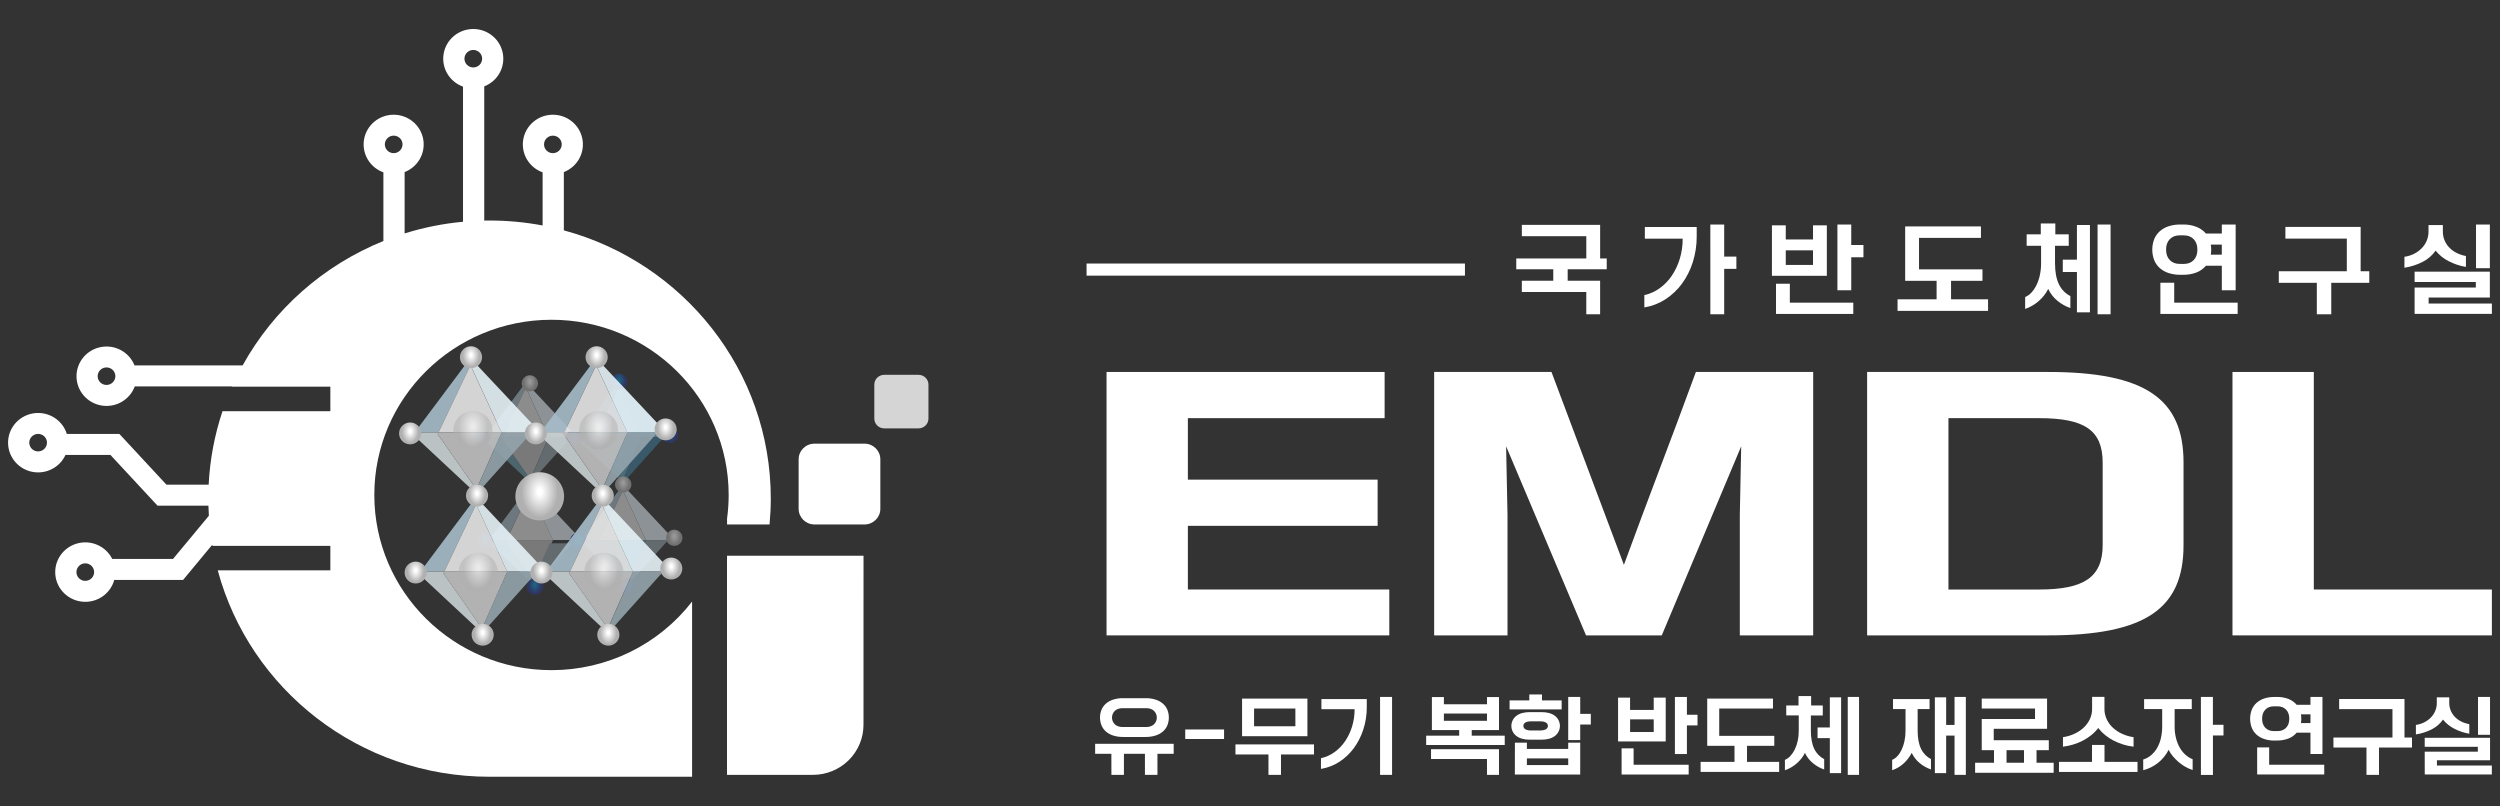 <svg width="310" height="100" viewBox="0 0 310 100" fill="none" xmlns="http://www.w3.org/2000/svg">
<rect x="0" y="0" width="310" height="100" fill="#333333" stroke="none"/>
<g opacity="0.5">
<path d="M65.212 48.066L65.172 47.978L65.212 48.066L65.417 47.634L65.289 47.498L64.803 47.943L60.115 54.213L59.75 54.221H62.289L65.212 48.066Z" fill="#A5BCC9"/>
<path d="M62.195 54.383L65.736 59.428L68.041 54.239L68.032 54.222H62.271L62.195 54.383Z" fill="#C0C0C0"/>
<path d="M62.213 54.383L62.289 54.222H59.75L60.109 54.572L65.624 59.72L65.754 59.428L62.213 54.383Z" fill="#6897A5"/>
<path d="M68.042 54.222L65.204 48.066L62.281 54.222H68.042Z" fill="#E5E5E5"/>
<path d="M65.211 48.067L68.049 54.223H70.82H71.6L65.416 47.636L65.211 48.067Z" fill="#E5F2F7"/>
<path d="M68.055 54.239L65.75 59.428L65.929 59.684L70.816 54.222H68.046L68.055 54.239Z" fill="#93A3AC"/>
<path d="M65.625 59.719L65.776 59.859L65.934 59.682L65.755 59.426L65.625 59.719Z" fill="white"/>
<path d="M65.701 48.538C66.261 48.538 66.715 48.089 66.715 47.535C66.715 46.982 66.261 46.533 65.701 46.533C65.141 46.533 64.688 46.982 64.688 47.535C64.688 48.089 65.141 48.538 65.701 48.538Z" fill="url(#paint0_radial_243_3493)"/>
<path d="M59.678 55.313C60.237 55.313 60.691 54.864 60.691 54.311C60.691 53.757 60.237 53.308 59.678 53.308C59.118 53.308 58.664 53.757 58.664 54.311C58.664 54.864 59.118 55.313 59.678 55.313Z" fill="url(#paint1_radial_243_3493)"/>
<path d="M76.728 48.066L76.688 47.978L76.728 48.066L76.933 47.634L76.804 47.498L76.319 47.943L71.631 54.213L71.266 54.221H73.805L76.728 48.066Z" fill="#407DA0"/>
<path d="M73.727 54.383L77.267 59.428L79.572 54.239L79.564 54.222H73.802L73.727 54.383Z" fill="#65A8BA"/>
<path d="M73.729 54.383L73.805 54.222H71.266L71.625 54.572L77.14 59.72L77.27 59.428L73.729 54.383Z" fill="#6897A5"/>
<path d="M79.558 54.222L76.72 48.066L73.797 54.222H79.558Z" fill="#82CCE7"/>
<path d="M76.719 48.067L79.557 54.223H82.327H83.108L76.924 47.636L76.719 48.067Z" fill="#6BC3E5"/>
<path d="M79.563 54.239L77.258 59.428L77.436 59.684L82.324 54.222H79.554L79.563 54.239Z" fill="#407DA0"/>
<path d="M77.141 59.719L77.291 59.859L77.449 59.682L77.271 59.426L77.141 59.719Z" fill="white"/>
<path d="M83.084 54.946C83.644 54.946 84.098 54.497 84.098 53.944C84.098 53.39 83.644 52.941 83.084 52.941C82.524 52.941 82.07 53.39 82.07 53.944C82.07 54.497 82.524 54.946 83.084 54.946Z" fill="url(#paint2_radial_243_3493)"/>
<path d="M76.764 48.335C77.323 48.335 77.777 47.886 77.777 47.332C77.777 46.779 77.323 46.33 76.764 46.33C76.204 46.33 75.75 46.779 75.75 47.332C75.75 47.886 76.204 48.335 76.764 48.335Z" fill="url(#paint3_radial_243_3493)"/>
<path d="M71.193 55.313C71.753 55.313 72.207 54.864 72.207 54.311C72.207 53.757 71.753 53.308 71.193 53.308C70.633 53.308 70.18 53.757 70.18 54.311C70.18 54.864 70.633 55.313 71.193 55.313Z" fill="url(#paint4_radial_243_3493)"/>
<path d="M65.712 60.807L65.672 60.72L65.712 60.807L65.917 60.376L65.789 60.24L65.303 60.685L60.615 66.955L60.25 66.963H62.789L65.712 60.807Z" fill="#A5BCC9"/>
<path d="M62.719 67.125L66.26 72.171L68.564 66.983L68.556 66.965H62.795L62.719 67.125Z" fill="#C0C0C0"/>
<path d="M62.713 67.125L62.789 66.965H60.25L60.609 67.315L66.124 72.462L66.254 72.171L62.713 67.125Z" fill="#6897A5"/>
<path d="M68.566 66.963L65.728 60.807L62.805 66.963H68.566Z" fill="#E5E5E5"/>
<path d="M65.719 60.807L68.557 66.963H71.327H72.108L65.924 60.377L65.719 60.807Z" fill="#E5F2F7"/>
<path d="M68.148 67.394L65.844 72.582L66.022 72.837L70.91 67.376H68.14L68.148 67.394Z" fill="#93A3AC"/>
<path d="M66.141 72.461L66.291 72.602L66.449 72.424L66.271 72.17L66.141 72.461Z" fill="white"/>
<path d="M65.763 61.076C66.323 61.076 66.777 60.627 66.777 60.074C66.777 59.52 66.323 59.071 65.763 59.071C65.204 59.071 64.75 59.52 64.75 60.074C64.75 60.627 65.204 61.076 65.763 61.076Z" fill="url(#paint5_radial_243_3493)"/>
<path d="M60.193 68.054C60.753 68.054 61.207 67.606 61.207 67.052C61.207 66.498 60.753 66.05 60.193 66.05C59.633 66.05 59.18 66.498 59.18 67.052C59.18 67.606 59.633 68.054 60.193 68.054Z" fill="url(#paint6_radial_243_3493)"/>
<path d="M66.326 73.75C66.886 73.75 67.34 73.301 67.34 72.747C67.34 72.194 66.886 71.745 66.326 71.745C65.766 71.745 65.312 72.194 65.312 72.747C65.312 73.301 65.766 73.75 66.326 73.75Z" fill="url(#paint7_radial_243_3493)"/>
<path d="M77.236 60.807L77.196 60.72L77.236 60.807L77.441 60.376L77.312 60.24L76.827 60.685L72.139 66.955L71.773 66.963H74.313L77.236 60.807Z" fill="#A5BCC9"/>
<path d="M74.227 67.125L77.767 72.171L80.072 66.983L80.064 66.965H74.302L74.227 67.125Z" fill="#65A8BA"/>
<path d="M74.237 67.125L74.313 66.965H71.773L72.133 67.315L77.647 72.462L77.778 72.171L74.237 67.125Z" fill="#6897A5"/>
<path d="M80.074 66.963L77.235 60.807L74.312 66.963H80.074Z" fill="#E5E5E5"/>
<path d="M77.242 60.807L80.081 66.963H82.851H83.632L77.447 60.377L77.242 60.807Z" fill="#E5F2F7"/>
<path d="M80.094 66.983L77.789 72.171L77.968 72.426L82.856 66.965H80.085L80.094 66.983Z" fill="#93A3AC"/>
<path d="M77.656 72.461L77.807 72.602L77.965 72.424L77.786 72.17L77.656 72.461Z" fill="white"/>
<path d="M83.607 67.688C84.167 67.688 84.621 67.239 84.621 66.686C84.621 66.132 84.167 65.683 83.607 65.683C83.048 65.683 82.594 66.132 82.594 66.686C82.594 67.239 83.048 67.688 83.607 67.688Z" fill="url(#paint8_radial_243_3493)"/>
<path d="M77.279 61.076C77.839 61.076 78.293 60.627 78.293 60.073C78.293 59.52 77.839 59.071 77.279 59.071C76.719 59.071 76.266 59.52 76.266 60.073C76.266 60.627 76.719 61.076 77.279 61.076Z" fill="url(#paint9_radial_243_3493)"/>
<path d="M71.709 68.054C72.269 68.054 72.723 67.606 72.723 67.052C72.723 66.498 72.269 66.05 71.709 66.05C71.149 66.05 70.695 66.498 70.695 67.052C70.695 67.606 71.149 68.054 71.709 68.054Z" fill="url(#paint10_radial_243_3493)"/>
<path d="M77.842 73.75C78.402 73.75 78.855 73.301 78.855 72.747C78.855 72.194 78.402 71.745 77.842 71.745C77.282 71.745 76.828 72.194 76.828 72.747C76.828 73.301 77.282 73.75 77.842 73.75Z" fill="url(#paint11_radial_243_3493)"/>
</g>
<path d="M137.211 46.123H171.693V51.851H147.295V59.475H170.825V65.203H147.295V73.098H172.273V78.787H137.211V46.123Z" fill="white"/>
<path d="M177.836 46.123H192.382L201.364 70.04C204.32 61.952 207.334 54.212 210.289 46.123H224.835V78.787H215.737V63.852L215.909 55.339L206.057 78.791H196.67L186.758 55.339L186.93 63.852V78.787H177.836V46.123Z" fill="white"/>
<path d="M231.523 78.787V46.123H253.951C266.063 46.123 270.758 49.49 270.758 57.347V67.603C270.758 75.459 266.064 78.787 253.951 78.787L231.523 78.787ZM252.849 73.099C258.413 73.099 260.732 71.589 260.732 67.564V57.386C260.732 53.323 258.471 51.852 252.849 51.852H241.607V73.099H252.849Z" fill="white"/>
<path d="M276.828 78.787V46.123H286.913V73.099H308.992V78.787H276.828Z" fill="white"/>
<path d="M107.201 55.014H100.992C99.909 55.014 99.031 55.883 99.031 56.954V63.094C99.031 64.165 99.909 65.033 100.992 65.033H107.201C108.284 65.033 109.162 64.165 109.162 63.094V56.954C109.162 55.883 108.284 55.014 107.201 55.014Z" fill="white"/>
<path opacity="0.79" d="M113.9 46.479H109.641C108.964 46.479 108.414 47.023 108.414 47.693V51.905C108.414 52.575 108.964 53.118 109.641 53.118H113.9C114.578 53.118 115.128 52.575 115.128 51.905V47.693C115.128 47.023 114.578 46.479 113.9 46.479Z" fill="white"/>
<path d="M107.077 68.912H90.148V96.082H100.803C102.466 96.082 104.061 95.428 105.237 94.265C106.413 93.102 107.073 91.525 107.073 89.88L107.077 68.912Z" fill="white"/>
<path d="M137.809 93.473H135.797V92.228H145.537V93.473H143.523V96.082H141.972V93.473H139.367V96.082H137.816L137.809 93.473ZM139.265 91.384C138.857 91.389 138.449 91.332 138.059 91.214C137.729 91.115 137.423 90.951 137.16 90.732C136.917 90.525 136.725 90.266 136.598 89.974C136.334 89.336 136.334 88.621 136.598 87.983C136.725 87.692 136.918 87.433 137.16 87.225C137.424 87.007 137.729 86.843 138.059 86.744C138.45 86.626 138.857 86.568 139.265 86.573H142.056C142.465 86.569 142.872 86.626 143.263 86.744C143.595 86.843 143.904 87.006 144.171 87.225C144.417 87.432 144.612 87.691 144.741 87.983C145.003 88.621 145.003 89.336 144.741 89.974C144.612 90.267 144.418 90.526 144.171 90.732C143.905 90.952 143.596 91.115 143.263 91.214C142.872 91.332 142.465 91.389 142.056 91.384H139.265ZM142.122 90.15C142.524 90.15 142.845 90.042 143.084 89.826C143.199 89.716 143.29 89.585 143.352 89.44C143.414 89.295 143.446 89.139 143.446 88.982C143.446 88.824 143.414 88.668 143.352 88.523C143.29 88.378 143.199 88.247 143.084 88.137C142.844 87.921 142.523 87.813 142.122 87.813H139.21C138.808 87.813 138.487 87.921 138.247 88.137C138.133 88.247 138.042 88.378 137.98 88.523C137.918 88.668 137.886 88.824 137.886 88.982C137.886 89.139 137.918 89.295 137.98 89.44C138.042 89.585 138.133 89.716 138.247 89.826C138.488 90.043 138.808 90.15 139.21 90.15H142.122Z" fill="white"/>
<path d="M146.969 90.455H151.784V91.635H146.969V90.455Z" fill="white"/>
<path d="M153.195 92.307H162.935V93.551H158.842V96.084H157.29V93.551H153.197L153.195 92.307ZM154.017 86.625H162.119V91.29H154.017V86.625ZM160.627 90.056V87.859H155.505V90.056H160.627Z" fill="white"/>
<path d="M163.801 94.015C164.399 93.885 164.964 93.634 165.46 93.278C165.975 92.909 166.422 92.453 166.778 91.931C167.161 91.37 167.456 90.755 167.653 90.108C167.869 89.406 167.976 88.676 167.971 87.942H163.856V86.687H169.481V87.683C169.486 88.625 169.341 89.562 169.05 90.459C168.785 91.291 168.386 92.075 167.868 92.781C167.378 93.446 166.77 94.018 166.073 94.469C165.384 94.915 164.609 95.213 163.797 95.345L163.801 94.015ZM171.128 86.417H172.616V96.082H171.128V86.417Z" fill="white"/>
<path d="M176.844 91.224H180.937V90.532H177.555V86.44H179.043V87.327H184.387V86.44H185.876V90.532H182.494V91.225H186.587V92.382H176.847L176.844 91.224ZM177.447 92.901H185.874V96.083H184.386V94.112H177.447V92.901ZM184.386 89.383V88.474H179.042V89.383H184.386Z" fill="white"/>
<path d="M187.191 86.851H189.632V86.115H191.208V86.851H193.645V87.966H187.188L187.191 86.851ZM189.709 91.722C188.979 91.722 188.413 91.563 188.012 91.245C187.824 91.098 187.673 90.91 187.568 90.697C187.464 90.483 187.41 90.249 187.41 90.012C187.41 89.774 187.464 89.54 187.568 89.326C187.673 89.113 187.824 88.925 188.012 88.778C188.415 88.46 188.98 88.301 189.709 88.301H191.132C191.861 88.301 192.426 88.46 192.828 88.778C193.016 88.925 193.167 89.113 193.271 89.327C193.375 89.54 193.43 89.775 193.43 90.012C193.43 90.249 193.375 90.483 193.271 90.697C193.167 90.91 193.016 91.098 192.828 91.245C192.426 91.562 191.86 91.721 191.132 91.722H189.709ZM187.848 92.089H189.335V92.869H194.457V92.089H195.946V96.04H187.843L187.848 92.089ZM191.011 90.575C191.244 90.584 191.475 90.536 191.684 90.434C191.762 90.393 191.827 90.332 191.872 90.258C191.917 90.184 191.941 90.098 191.941 90.012C191.941 89.925 191.917 89.84 191.872 89.765C191.827 89.691 191.762 89.63 191.684 89.589C191.475 89.487 191.244 89.439 191.011 89.449H189.818C189.587 89.438 189.357 89.487 189.15 89.589C189.074 89.631 189.01 89.692 188.966 89.766C188.921 89.841 188.898 89.925 188.898 90.012C188.898 90.098 188.921 90.183 188.966 90.257C189.01 90.331 189.074 90.392 189.15 90.434C189.357 90.537 189.587 90.585 189.818 90.575H191.011ZM194.459 94.871V94.038H189.335V94.871H194.459ZM194.459 86.418H195.947V88.518H197.261V89.838H195.946V91.765H194.458L194.459 86.418Z" fill="white"/>
<path d="M200.641 86.506H202.129V88.032H205.06V86.506H206.548V91.939H200.641V86.506ZM201.078 92.794H202.567V94.829H209.396V96.041H201.078V92.794ZM205.062 90.77V89.201H202.132V90.77H205.062ZM207.689 86.423H209.177V88.63H210.491V89.951H209.177V93.501H207.689V86.423Z" fill="white"/>
<path d="M210.875 94.472H215.078V92.481H211.696V86.625H219.849V87.859H213.184V91.246H220.011V92.481H216.63V94.472H220.615V95.716H210.875V94.472Z" fill="white"/>
<path d="M221.328 94.223C221.576 94.121 221.798 93.966 221.979 93.769C222.202 93.531 222.388 93.263 222.532 92.973C222.703 92.631 222.829 92.269 222.91 91.896C223.004 91.466 223.049 91.026 223.046 90.586V88.711H221.494V87.48H223.016V86.311H224.579V87.48H226.024V88.714H224.547V90.589C224.547 91.535 224.689 92.294 224.973 92.868C225.228 93.411 225.66 93.855 226.199 94.128V95.416C225.691 95.244 225.22 94.98 224.809 94.637C224.384 94.291 224.044 93.854 223.813 93.359C223.688 93.612 223.536 93.852 223.359 94.073C223.006 94.515 222.572 94.887 222.08 95.17C221.842 95.308 221.59 95.422 221.33 95.511L221.328 94.223ZM226.899 91.528H225.377V90.207H226.899V86.473H228.299V95.868H226.899V91.528ZM229.121 86.419H230.521V96.085H229.121V86.419Z" fill="white"/>
<path d="M234.626 94.22C234.871 94.119 235.091 93.965 235.268 93.769C235.486 93.533 235.665 93.264 235.799 92.973C235.959 92.629 236.078 92.268 236.155 91.897C236.245 91.466 236.289 91.027 236.286 90.587V87.921H234.734V86.687H239.266V87.921H237.788V90.583C237.788 91.529 237.93 92.288 238.215 92.862C238.47 93.405 238.901 93.849 239.441 94.122V95.41C238.932 95.238 238.461 94.974 238.05 94.631C237.626 94.284 237.285 93.847 237.055 93.353C236.8 93.855 236.454 94.307 236.032 94.684C235.627 95.053 235.147 95.333 234.625 95.507L234.626 94.22ZM239.922 86.47H241.323V89.891H242.363V86.417H243.764V96.082H242.363V91.212H241.323V95.866H239.922V86.47Z" fill="white"/>
<path d="M244.914 94.58H247.256V93.021H245.735V89.157H252.345V87.859H245.735V86.625H253.837V90.37H247.223V91.788H254.052V93.021H252.531V94.58H254.654V95.824H244.914V94.58ZM250.977 94.58V93.021H248.81V94.58H250.977Z" fill="white"/>
<path d="M255.316 94.472H259.408V92.372H260.959V94.472H265.052V95.717H255.312L255.316 94.472ZM255.809 91.409C256.289 91.34 256.757 91.203 257.198 91.003C257.62 90.815 258.008 90.561 258.347 90.251C258.672 89.953 258.938 89.597 259.13 89.201C259.325 88.796 259.425 88.352 259.42 87.902V86.409H260.952V87.902C260.947 88.351 261.045 88.795 261.237 89.201C261.425 89.597 261.689 89.953 262.012 90.251C262.352 90.561 262.74 90.815 263.161 91.003C263.606 91.204 264.078 91.341 264.562 91.409V92.589C263.702 92.488 262.868 92.235 262.099 91.842C261.724 91.65 261.37 91.42 261.043 91.155C260.722 90.896 260.432 90.6 260.182 90.273C259.931 90.6 259.642 90.897 259.32 91.155C258.992 91.418 258.638 91.649 258.264 91.842C257.882 92.039 257.483 92.201 257.071 92.324C256.658 92.449 256.236 92.537 255.807 92.589L255.809 91.409Z" fill="white"/>
<path d="M265.758 94.179C266.116 94.071 266.448 93.89 266.732 93.649C267.03 93.396 267.282 93.094 267.476 92.756C267.69 92.38 267.849 91.975 267.946 91.555C268.059 91.078 268.114 90.589 268.111 90.099V87.924H265.87V86.689H271.779V87.924H269.655V90.099C269.652 90.549 269.702 90.997 269.803 91.435C269.895 91.84 270.038 92.231 270.229 92.599C270.408 92.943 270.643 93.256 270.924 93.525C271.204 93.789 271.53 94 271.888 94.147V95.477C271.58 95.383 271.285 95.256 271.006 95.097C270.709 94.93 270.428 94.734 270.169 94.513C269.908 94.291 269.667 94.049 269.447 93.788C269.235 93.54 269.055 93.267 268.911 92.976C268.594 93.609 268.14 94.165 267.581 94.605C267.043 95.028 266.423 95.336 265.759 95.509L265.758 94.179ZM272.912 86.423H274.4V89.875H275.713V91.196H274.404V96.088H272.915L272.912 86.423Z" fill="white"/>
<path d="M282.043 91.829C281.604 91.836 281.167 91.77 280.75 91.633C280.397 91.517 280.073 91.329 279.797 91.082C279.54 90.845 279.34 90.554 279.212 90.229C278.95 89.516 278.95 88.735 279.212 88.022C279.34 87.698 279.54 87.406 279.797 87.169C280.073 86.922 280.397 86.734 280.75 86.617C281.167 86.481 281.604 86.416 282.043 86.423H282.327C282.827 86.41 283.323 86.497 283.788 86.678C284.175 86.834 284.519 87.079 284.79 87.393H286.497V86.417H287.985V93.492H286.497V90.849H284.79C284.522 91.168 284.178 91.415 283.788 91.569C283.323 91.748 282.826 91.835 282.327 91.824L282.043 91.829ZM279.888 92.681H281.376V94.824H288.206V96.036H279.888V92.681ZM282.416 90.656C282.854 90.656 283.206 90.519 283.473 90.246C283.739 89.972 283.872 89.596 283.872 89.12C283.872 88.644 283.739 88.269 283.473 87.995C283.207 87.72 282.854 87.583 282.416 87.583H281.957C281.519 87.583 281.167 87.72 280.901 87.995C280.635 88.269 280.501 88.644 280.501 89.12C280.501 89.596 280.634 89.971 280.901 90.246C281.167 90.52 281.519 90.657 281.957 90.656H282.416ZM286.499 89.661V88.578H285.316C285.331 88.664 285.342 88.754 285.349 88.844C285.356 88.935 285.36 89.026 285.36 89.12C285.36 89.213 285.36 89.315 285.349 89.401C285.338 89.487 285.331 89.571 285.316 89.661H286.499Z" fill="white"/>
<path d="M289.344 91.45H296.665V87.933H290.055V86.677H298.157V91.451H299.087V92.695H294.995V96.084H293.443V92.695H289.35L289.344 91.45Z" fill="white"/>
<path d="M299.57 89.891C299.927 89.843 300.272 89.737 300.593 89.576C300.901 89.425 301.18 89.223 301.419 88.98C301.651 88.744 301.837 88.467 301.966 88.163C302.1 87.846 302.167 87.505 302.164 87.162V86.469H303.707V87.162C303.703 87.49 303.767 87.816 303.893 88.12C304.016 88.409 304.191 88.673 304.41 88.899C304.636 89.132 304.901 89.324 305.193 89.467C305.509 89.624 305.846 89.736 306.193 89.802V90.982C305.548 90.875 304.924 90.667 304.345 90.366C303.797 90.092 303.315 89.704 302.933 89.229C302.569 89.747 302.08 90.168 301.51 90.452C300.9 90.756 300.247 90.964 299.573 91.069L299.57 89.891ZM300.664 93.203H307.253V92.606H300.664V91.491H308.766V94.272H302.179V94.922H308.988V96.037H300.67L300.664 93.203ZM307.274 86.417H308.763V91.113H307.274V86.417Z" fill="white"/>
<path d="M188.709 34.808H192.605V33.386H188.016V32.052H196.702V29.285H188.709V27.887H198.417V32.052H199.234V33.386H194.393V34.808H198.415V38.972H196.7V36.204H188.707L188.709 34.808Z" fill="white"/>
<path d="M203.898 36.591C204.586 36.441 205.235 36.151 205.802 35.738C206.392 35.315 206.9 34.791 207.303 34.191C207.736 33.543 208.07 32.835 208.293 32.09C208.536 31.281 208.657 30.441 208.652 29.596H203.961V28.147H210.391V29.294C210.399 30.378 210.237 31.457 209.912 32.493C209.615 33.45 209.162 34.354 208.57 35.167C208.01 35.934 207.313 36.592 206.514 37.112C205.724 37.626 204.832 37.97 203.898 38.122V36.591ZM212.081 27.839H213.799V31.816H215.311V33.338H213.799V38.972H212.083L212.081 27.839Z" fill="white"/>
<path d="M219.72 27.939H221.435V29.696H224.814V27.939H226.528V34.198H219.719L219.72 27.939ZM220.225 35.184H221.939V37.528H229.807V38.924H220.225V35.184ZM224.814 32.852V31.043H221.435V32.851L224.814 32.852ZM227.84 27.841H229.554V30.384H231.067V31.905H229.554V35.996H227.84V27.841Z" fill="white"/>
<path d="M235.297 37.114H240.138V34.821H236.242V28.076H245.637V29.497H237.959V33.4H245.826V34.821H241.93V37.114H246.52V38.549H235.297V37.114Z" fill="white"/>
<path d="M251.122 36.828C251.407 36.71 251.664 36.532 251.871 36.305C252.127 36.03 252.341 35.72 252.506 35.384C252.701 34.99 252.845 34.573 252.937 34.144C253.045 33.648 253.098 33.142 253.094 32.635V30.479H251.304V29.06H253.057V27.713H254.86V29.059H256.524V30.481H254.822V32.638C254.822 33.727 254.986 34.602 255.314 35.262C255.608 35.887 256.105 36.397 256.726 36.711V38.197C256.14 37.998 255.597 37.694 255.124 37.299C254.635 36.9 254.243 36.398 253.977 35.828C253.833 36.12 253.658 36.396 253.454 36.651C253.25 36.907 253.022 37.142 252.773 37.356C252.526 37.566 252.261 37.754 251.979 37.916C251.705 38.075 251.417 38.207 251.117 38.309L251.122 36.828ZM257.539 33.724H255.786V32.202H257.539V27.901H259.152V38.726H257.539V33.724ZM260.098 27.842H261.712V38.972H260.098V27.842Z" fill="white"/>
<path d="M270.372 34.072C269.866 34.081 269.362 34.006 268.881 33.85C268.474 33.716 268.101 33.499 267.784 33.214C267.487 32.94 267.256 32.604 267.109 32.229C266.807 31.408 266.807 30.507 267.109 29.686C267.256 29.311 267.487 28.974 267.784 28.7C268.101 28.415 268.474 28.198 268.881 28.064C269.363 27.907 269.868 27.831 270.375 27.84H270.703C271.279 27.827 271.851 27.929 272.386 28.14C272.832 28.318 273.228 28.6 273.539 28.962H275.506V27.839H277.221V35.992H275.506V32.95H273.535C273.227 33.318 272.831 33.603 272.382 33.78C271.846 33.986 271.274 34.085 270.699 34.072H270.372ZM267.888 35.057H269.602V37.529H277.47V38.925H267.888V35.057ZM270.8 32.726C271.305 32.726 271.71 32.568 272.017 32.252C272.324 31.936 272.477 31.504 272.477 30.955C272.477 30.407 272.324 29.974 272.017 29.658C271.711 29.343 271.305 29.184 270.8 29.184H270.271C269.767 29.184 269.361 29.343 269.054 29.658C268.747 29.974 268.593 30.405 268.594 30.951C268.594 31.5 268.747 31.933 269.054 32.249C269.361 32.565 269.767 32.723 270.271 32.723L270.8 32.726ZM275.503 31.579V30.332H274.139C274.156 30.431 274.168 30.534 274.176 30.638C274.185 30.742 274.189 30.848 274.189 30.955C274.189 31.062 274.189 31.18 274.176 31.28C274.164 31.379 274.156 31.479 274.139 31.579H275.503Z" fill="white"/>
<path d="M282.57 33.635H291.005V29.587H283.39V28.137H292.72V33.635H293.791V35.069H289.076V38.971H287.286V35.069H282.57V33.635Z" fill="white"/>
<path d="M298.151 31.84C298.562 31.785 298.96 31.663 299.33 31.479C299.682 31.305 300.003 31.075 300.278 30.797C300.546 30.526 300.759 30.208 300.908 29.86C301.063 29.494 301.14 29.102 301.136 28.706V27.909H302.913V28.706C302.909 29.084 302.982 29.46 303.128 29.809C303.267 30.142 303.468 30.447 303.72 30.708C303.98 30.975 304.285 31.197 304.622 31.362C304.987 31.542 305.374 31.672 305.775 31.748V33.099C305.031 32.976 304.312 32.736 303.644 32.389C303.013 32.074 302.458 31.627 302.018 31.08C301.599 31.677 301.036 32.162 300.38 32.489C299.678 32.84 298.925 33.08 298.148 33.2L298.151 31.84ZM299.411 35.656H307.001V34.97H299.411V33.686H308.742V36.89H301.151V37.638H308.995V38.922H299.411V35.656ZM307.026 27.839H308.742V33.253H307.026V27.839Z" fill="white"/>
<path d="M181.653 32.679H134.734V34.18H181.653V32.679Z" fill="white"/>
<g opacity="0.9">
<path d="M58.334 45.287L58.279 45.17L58.334 45.287L58.61 44.703L58.438 44.519L57.78 45.121L51.433 53.611L50.938 53.622H54.377L58.334 45.287Z" fill="#A5BCC9"/>
<path d="M54.281 53.838L59.074 60.67L62.195 53.646L62.184 53.622H54.384L54.281 53.838Z" fill="#C0C0C0"/>
<path d="M54.274 53.838L54.377 53.622H50.938L51.425 54.095L58.891 61.065L59.067 60.67L54.274 53.838Z" fill="#CAD1D3"/>
<path d="M62.175 53.621L58.332 45.287L54.375 53.621H62.175Z" fill="#E5E5E5"/>
<path d="M58.344 45.287L62.187 53.621H65.936H66.995L58.62 44.703L58.344 45.287Z" fill="#E5F2F7"/>
<path d="M62.198 53.646L59.078 60.67L59.32 61.015L65.937 53.622H62.188L62.198 53.646Z" fill="#93A3AC"/>
<path d="M58.906 61.064L59.11 61.254L59.324 61.015L59.082 60.67L58.906 61.064Z" fill="white"/>
<path d="M73.927 45.287L73.873 45.17L73.927 45.287L74.204 44.703L74.031 44.519L73.374 45.121L67.026 53.611L66.531 53.622H69.97L73.927 45.287Z" fill="#A5BCC9"/>
<path d="M69.875 53.838L74.668 60.67L77.788 53.646L77.777 53.622H69.978L69.875 53.838Z" fill="#C0C0C0"/>
<path d="M69.868 53.838L69.97 53.622H66.531L67.018 54.095L74.485 61.065L74.661 60.67L69.868 53.838Z" fill="#CAD1D3"/>
<path d="M77.776 53.621L73.934 45.287L69.977 53.621H77.776Z" fill="#E5E5E5"/>
<path d="M73.938 45.287L77.78 53.621H81.53H82.588L74.214 44.703L73.938 45.287Z" fill="#E5F2F7"/>
<path d="M77.8 53.646L74.68 60.67L74.922 61.015L81.539 53.622H77.789L77.8 53.646Z" fill="#93A3AC"/>
<path d="M74.484 61.064L74.688 61.254L74.902 61.015L74.66 60.67L74.484 61.064Z" fill="white"/>
<path d="M59.044 62.539L58.99 62.422L59.044 62.539L59.321 61.956L59.148 61.771L58.491 62.374L52.143 70.864L51.648 70.874H55.087L59.044 62.539Z" fill="#A5BCC9"/>
<path d="M54.984 71.091L59.778 77.923L62.899 70.899L62.887 70.875H55.088L54.984 71.091Z" fill="#C0C0C0"/>
<path d="M54.984 71.091L55.087 70.875H51.648L52.135 71.349L59.602 78.319L59.777 77.923L54.984 71.091Z" fill="#CAD1D3"/>
<path d="M62.886 70.874L59.042 62.54L55.086 70.874H62.886Z" fill="#E5E5E5"/>
<path d="M59.039 62.54L62.882 70.874H66.633H67.69L59.317 61.957L59.039 62.54Z" fill="#E5F2F7"/>
<path d="M62.887 70.899L59.766 77.923L60.009 78.269L66.626 70.875H62.876L62.887 70.899Z" fill="#93A3AC"/>
<path d="M59.602 78.317L59.805 78.507L60.02 78.268L59.776 77.922L59.602 78.317Z" fill="white"/>
<path d="M74.63 62.539L74.575 62.422L74.63 62.539L74.907 61.956L74.734 61.771L74.076 62.374L67.729 70.864L67.234 70.874H70.674L74.63 62.539Z" fill="#A5BCC9"/>
<path d="M70.57 71.091L75.364 77.923L78.484 70.899L78.473 70.875H70.674L70.57 71.091Z" fill="#C0C0C0"/>
<path d="M70.57 71.091L70.674 70.875H67.234L67.721 71.349L75.188 78.319L75.363 77.923L70.57 71.091Z" fill="#CAD1D3"/>
<path d="M78.472 70.874L74.628 62.54L70.672 70.874H78.472Z" fill="#E5E5E5"/>
<path d="M74.633 62.54L78.476 70.874H82.226H83.284L74.91 61.957L74.633 62.54Z" fill="#E5F2F7"/>
<path d="M78.496 70.899L75.375 77.923L75.618 78.269L82.235 70.875H78.485L78.496 70.899Z" fill="#93A3AC"/>
<path d="M75.188 78.317L75.391 78.507L75.606 78.268L75.362 77.922L75.188 78.317Z" fill="white"/>
</g>
<path d="M83.232 71.855C83.991 71.855 84.606 71.247 84.606 70.497C84.606 69.747 83.991 69.139 83.232 69.139C82.474 69.139 81.859 69.747 81.859 70.497C81.859 71.247 82.474 71.855 83.232 71.855Z" fill="url(#paint12_radial_243_3493)"/>
<path d="M67.147 72.353C67.905 72.353 68.519 71.745 68.519 70.995C68.519 70.245 67.905 69.638 67.147 69.638C66.388 69.638 65.773 70.245 65.773 70.995C65.773 71.745 66.388 72.353 67.147 72.353Z" fill="url(#paint13_radial_243_3493)"/>
<path d="M66.926 64.53C68.594 64.53 69.947 63.193 69.947 61.543C69.947 59.894 68.594 58.556 66.926 58.556C65.258 58.556 63.906 59.894 63.906 61.543C63.906 63.193 65.258 64.53 66.926 64.53Z" fill="url(#paint14_radial_243_3493)"/>
<path opacity="0.5" d="M58.642 55.759C59.98 55.759 61.065 54.686 61.065 53.363C61.065 52.039 59.98 50.967 58.642 50.967C57.303 50.967 56.219 52.039 56.219 53.363C56.219 54.686 57.303 55.759 58.642 55.759Z" fill="url(#paint15_radial_243_3493)"/>
<path opacity="0.5" d="M74.228 55.759C75.566 55.759 76.65 54.686 76.65 53.363C76.65 52.039 75.566 50.967 74.228 50.967C72.889 50.967 71.805 52.039 71.805 53.363C71.805 54.686 72.889 55.759 74.228 55.759Z" fill="url(#paint16_radial_243_3493)"/>
<path opacity="0.5" d="M74.876 73.328C76.214 73.328 77.299 72.255 77.299 70.932C77.299 69.609 76.214 68.536 74.876 68.536C73.538 68.536 72.453 69.609 72.453 70.932C72.453 72.255 73.538 73.328 74.876 73.328Z" fill="url(#paint17_radial_243_3493)"/>
<path opacity="0.5" d="M59.306 73.328C60.644 73.328 61.729 72.255 61.729 70.932C61.729 69.609 60.644 68.536 59.306 68.536C57.968 68.536 56.883 69.609 56.883 70.932C56.883 72.255 57.968 73.328 59.306 73.328Z" fill="url(#paint18_radial_243_3493)"/>
<path d="M58.404 45.65C59.163 45.65 59.777 45.042 59.777 44.292C59.777 43.542 59.163 42.934 58.404 42.934C57.646 42.934 57.031 43.542 57.031 44.292C57.031 45.042 57.646 45.65 58.404 45.65Z" fill="url(#paint19_radial_243_3493)"/>
<path d="M50.857 55.1C51.616 55.1 52.23 54.492 52.23 53.742C52.23 52.992 51.616 52.385 50.857 52.385C50.099 52.385 49.484 52.992 49.484 53.742C49.484 54.492 50.099 55.1 50.857 55.1Z" fill="url(#paint20_radial_243_3493)"/>
<path d="M59.154 62.81C59.913 62.81 60.527 62.202 60.527 61.452C60.527 60.702 59.913 60.094 59.154 60.094C58.396 60.094 57.781 60.702 57.781 61.452C57.781 62.202 58.396 62.81 59.154 62.81Z" fill="url(#paint21_radial_243_3493)"/>
<path d="M82.537 54.602C83.295 54.602 83.91 53.994 83.91 53.244C83.91 52.494 83.295 51.886 82.537 51.886C81.779 51.886 81.164 52.494 81.164 53.244C81.164 53.994 81.779 54.602 82.537 54.602Z" fill="url(#paint22_radial_243_3493)"/>
<path d="M73.982 45.65C74.741 45.65 75.356 45.042 75.356 44.292C75.356 43.542 74.741 42.934 73.982 42.934C73.224 42.934 72.609 43.542 72.609 44.292C72.609 45.042 73.224 45.65 73.982 45.65Z" fill="url(#paint23_radial_243_3493)"/>
<path d="M74.74 62.81C75.499 62.81 76.113 62.202 76.113 61.452C76.113 60.702 75.499 60.094 74.74 60.094C73.982 60.094 73.367 60.702 73.367 61.452C73.367 62.202 73.982 62.81 74.74 62.81Z" fill="url(#paint24_radial_243_3493)"/>
<path d="M51.545 72.353C52.303 72.353 52.918 71.745 52.918 70.995C52.918 70.245 52.303 69.638 51.545 69.638C50.787 69.638 50.172 70.245 50.172 70.995C50.172 71.745 50.787 72.353 51.545 72.353Z" fill="url(#paint25_radial_243_3493)"/>
<path d="M59.85 80.062C60.608 80.062 61.223 79.454 61.223 78.704C61.223 77.954 60.608 77.346 59.85 77.346C59.091 77.346 58.477 77.954 58.477 78.704C58.477 79.454 59.091 80.062 59.85 80.062Z" fill="url(#paint26_radial_243_3493)"/>
<path d="M75.436 80.062C76.194 80.062 76.809 79.454 76.809 78.704C76.809 77.954 76.194 77.346 75.436 77.346C74.677 77.346 74.062 77.954 74.062 78.704C74.062 79.454 74.677 80.062 75.436 80.062Z" fill="url(#paint27_radial_243_3493)"/>
<path d="M69.916 28.564V21.337C70.727 21.022 71.401 20.436 71.821 19.68C72.24 18.924 72.378 18.047 72.21 17.201C72.043 16.355 71.58 15.594 70.904 15.05C70.227 14.506 69.379 14.215 68.508 14.226C67.636 14.237 66.796 14.55 66.134 15.11C65.471 15.671 65.029 16.443 64.883 17.293C64.738 18.143 64.898 19.017 65.337 19.762C65.775 20.507 66.464 21.076 67.284 21.37V27.959C65.115 27.55 62.912 27.344 60.704 27.344C60.484 27.344 60.264 27.348 60.045 27.351V10.709C60.857 10.394 61.531 9.807 61.951 9.051C62.37 8.295 62.508 7.418 62.341 6.572C62.173 5.725 61.711 4.964 61.034 4.42C60.357 3.876 59.509 3.584 58.637 3.596C57.765 3.607 56.925 3.92 56.263 4.48C55.6 5.041 55.157 5.814 55.012 6.664C54.866 7.514 55.027 8.388 55.466 9.133C55.905 9.878 56.594 10.448 57.414 10.742V27.497C54.955 27.724 52.528 28.21 50.173 28.946V21.337C50.985 21.022 51.659 20.436 52.078 19.68C52.497 18.924 52.635 18.047 52.468 17.201C52.3 16.355 51.838 15.594 51.161 15.05C50.485 14.506 49.637 14.215 48.765 14.226C47.894 14.237 47.053 14.55 46.391 15.11C45.729 15.671 45.286 16.443 45.141 17.293C44.995 18.143 45.156 19.017 45.594 19.762C46.033 20.507 46.722 21.076 47.541 21.37V29.886C40.107 32.894 33.945 38.339 30.088 45.307H16.678C16.36 44.504 15.767 43.838 15.002 43.423C14.238 43.008 13.351 42.872 12.495 43.038C11.64 43.203 10.87 43.661 10.32 44.33C9.771 44.999 9.476 45.837 9.487 46.699C9.498 47.561 9.815 48.392 10.381 49.047C10.948 49.702 11.729 50.14 12.589 50.284C13.448 50.428 14.332 50.269 15.085 49.835C15.838 49.401 16.414 48.72 16.712 47.91H28.788C28.782 47.923 28.777 47.936 28.771 47.95H40.963V50.986H27.591C26.605 53.932 26.028 56.997 25.874 60.096H20.635L14.802 53.806H8.286C8.029 52.982 7.487 52.273 6.756 51.803C6.025 51.334 5.151 51.132 4.285 51.234C3.419 51.337 2.617 51.736 2.018 52.362C1.419 52.989 1.061 53.804 1.007 54.664C0.953 55.525 1.206 56.377 1.722 57.073C2.237 57.768 2.983 58.262 3.83 58.47C4.676 58.677 5.569 58.585 6.353 58.208C7.138 57.832 7.764 57.195 8.122 56.409H13.692L19.529 62.699H25.845C25.855 63.12 25.875 63.537 25.901 63.953L21.456 69.308H13.917C13.531 68.535 12.883 67.919 12.086 67.57C11.289 67.22 10.393 67.158 9.554 67.394C8.715 67.63 7.987 68.15 7.495 68.862C7.004 69.574 6.78 70.435 6.864 71.293C6.947 72.151 7.333 72.954 7.953 73.56C8.573 74.167 9.388 74.539 10.257 74.613C11.126 74.686 11.993 74.456 12.708 73.963C13.423 73.469 13.941 72.743 14.171 71.911H22.704L26.312 67.558C26.32 67.601 26.328 67.643 26.335 67.686H40.963V70.722H27C30.965 85.459 44.549 96.317 60.701 96.317H85.819V74.593C83.77 77.24 81.131 79.385 78.107 80.861C75.084 82.336 71.757 83.102 68.385 83.099C56.252 83.099 46.415 73.372 46.415 61.373C46.415 49.374 56.252 39.65 68.385 39.65C80.519 39.65 90.355 49.377 90.355 61.376C90.355 62.356 90.288 63.335 90.155 64.307V65.034H95.424C95.522 63.98 95.578 62.912 95.578 61.832C95.578 45.938 84.706 32.558 69.916 28.564ZM13.208 47.733C12.991 47.733 12.779 47.669 12.598 47.55C12.418 47.43 12.277 47.261 12.194 47.062C12.111 46.864 12.089 46.646 12.132 46.435C12.174 46.225 12.279 46.032 12.432 45.88C12.586 45.728 12.781 45.625 12.994 45.583C13.207 45.541 13.428 45.563 13.628 45.645C13.829 45.727 14 45.867 14.121 46.045C14.241 46.224 14.305 46.434 14.305 46.648C14.305 46.936 14.189 47.212 13.983 47.415C13.777 47.618 13.499 47.732 13.208 47.733ZM4.726 55.975C4.509 55.975 4.297 55.911 4.117 55.792C3.937 55.672 3.796 55.503 3.713 55.304C3.63 55.106 3.609 54.888 3.651 54.677C3.694 54.467 3.799 54.274 3.952 54.122C4.106 53.971 4.301 53.867 4.514 53.826C4.727 53.784 4.948 53.806 5.148 53.888C5.348 53.97 5.52 54.109 5.64 54.288C5.761 54.466 5.825 54.676 5.825 54.891C5.824 55.178 5.708 55.454 5.502 55.658C5.296 55.861 5.017 55.975 4.726 55.975ZM10.576 72.026C10.359 72.026 10.147 71.963 9.966 71.844C9.786 71.724 9.645 71.555 9.562 71.357C9.479 71.158 9.457 70.94 9.499 70.73C9.542 70.519 9.646 70.326 9.8 70.174C9.953 70.022 10.149 69.919 10.362 69.877C10.575 69.835 10.795 69.856 10.996 69.939C11.196 70.021 11.368 70.16 11.488 70.339C11.609 70.517 11.673 70.727 11.673 70.942C11.672 71.229 11.557 71.505 11.351 71.708C11.146 71.911 10.867 72.026 10.576 72.026ZM48.819 18.991C48.601 18.991 48.389 18.927 48.208 18.808C48.028 18.688 47.887 18.519 47.804 18.32C47.721 18.122 47.699 17.903 47.742 17.693C47.784 17.482 47.889 17.289 48.043 17.137C48.197 16.985 48.393 16.882 48.606 16.841C48.819 16.799 49.04 16.821 49.24 16.904C49.441 16.987 49.612 17.127 49.732 17.306C49.852 17.485 49.916 17.695 49.915 17.91C49.913 18.197 49.797 18.471 49.592 18.674C49.387 18.876 49.108 18.99 48.819 18.991ZM58.688 8.363C58.472 8.363 58.26 8.299 58.08 8.18C57.899 8.061 57.759 7.891 57.676 7.693C57.593 7.495 57.572 7.277 57.614 7.067C57.657 6.857 57.761 6.663 57.914 6.512C58.068 6.36 58.263 6.257 58.476 6.215C58.688 6.174 58.909 6.195 59.109 6.277C59.309 6.359 59.48 6.498 59.601 6.677C59.721 6.855 59.786 7.064 59.786 7.279C59.785 7.566 59.67 7.842 59.464 8.046C59.258 8.249 58.979 8.363 58.688 8.363ZM68.559 18.992C68.342 18.992 68.13 18.929 67.949 18.809C67.769 18.69 67.628 18.521 67.545 18.322C67.462 18.124 67.44 17.906 67.482 17.695C67.525 17.484 67.629 17.291 67.783 17.139C67.937 16.988 68.133 16.884 68.346 16.843C68.559 16.801 68.779 16.823 68.98 16.905C69.18 16.988 69.352 17.127 69.472 17.306C69.592 17.485 69.656 17.695 69.656 17.91C69.654 18.197 69.538 18.471 69.333 18.674C69.127 18.876 68.849 18.99 68.559 18.991V18.992Z" fill="white"/>
<path d="M66.443 55.1C67.202 55.1 67.816 54.492 67.816 53.742C67.816 52.992 67.202 52.385 66.443 52.385C65.685 52.385 65.07 52.992 65.07 53.742C65.07 54.492 65.685 55.1 66.443 55.1Z" fill="url(#paint28_radial_243_3493)"/>
<defs>
<radialGradient id="paint0_radial_243_3493" cx="0" cy="0" r="1" gradientUnits="userSpaceOnUse" gradientTransform="translate(65.701 47.343) scale(0.761 1.076)">
<stop offset="0.12" stop-color="white"/>
<stop offset="1" stop-color="#B0B0B0"/>
</radialGradient>
<radialGradient id="paint1_radial_243_3493" cx="0" cy="0" r="1" gradientUnits="userSpaceOnUse" gradientTransform="translate(59.678 54.139) scale(0.761 1.076)">
<stop offset="0.12" stop-color="#0B91D0"/>
<stop offset="1" stop-color="#2B3992"/>
</radialGradient>
<radialGradient id="paint2_radial_243_3493" cx="0" cy="0" r="1" gradientUnits="userSpaceOnUse" gradientTransform="translate(83.084 53.772) scale(0.761 1.076)">
<stop offset="0.12" stop-color="#0B91D0"/>
<stop offset="1" stop-color="#2B3992"/>
</radialGradient>
<radialGradient id="paint3_radial_243_3493" cx="0" cy="0" r="1" gradientUnits="userSpaceOnUse" gradientTransform="translate(76.764 47.184) scale(0.761 1.076)">
<stop offset="0.12" stop-color="#0B91D0"/>
<stop offset="1" stop-color="#2B3992"/>
</radialGradient>
<radialGradient id="paint4_radial_243_3493" cx="0" cy="0" r="1" gradientUnits="userSpaceOnUse" gradientTransform="translate(71.193 54.139) scale(0.761 1.076)">
<stop offset="0.12" stop-color="#0B91D0"/>
<stop offset="1" stop-color="#2B3992"/>
</radialGradient>
<radialGradient id="paint5_radial_243_3493" cx="0" cy="0" r="1" gradientUnits="userSpaceOnUse" gradientTransform="translate(65.763 59.882) scale(0.761 1.076)">
<stop offset="0.12" stop-color="#0B91D0"/>
<stop offset="1" stop-color="#2B3992"/>
</radialGradient>
<radialGradient id="paint6_radial_243_3493" cx="0" cy="0" r="1" gradientUnits="userSpaceOnUse" gradientTransform="translate(60.193 66.836) scale(0.761 1.076)">
<stop offset="0.12" stop-color="#0B91D0"/>
<stop offset="1" stop-color="#2B3992"/>
</radialGradient>
<radialGradient id="paint7_radial_243_3493" cx="0" cy="0" r="1" gradientUnits="userSpaceOnUse" gradientTransform="translate(66.326 72.512) scale(0.761 1.076)">
<stop offset="0.12" stop-color="#0B91D0"/>
<stop offset="1" stop-color="#2B3992"/>
</radialGradient>
<radialGradient id="paint8_radial_243_3493" cx="0" cy="0" r="1" gradientUnits="userSpaceOnUse" gradientTransform="translate(83.607 66.494) scale(0.761 1.076)">
<stop offset="0.12" stop-color="white"/>
<stop offset="1" stop-color="#B0B0B0"/>
</radialGradient>
<radialGradient id="paint9_radial_243_3493" cx="0" cy="0" r="1" gradientUnits="userSpaceOnUse" gradientTransform="translate(77.279 59.882) scale(0.761 1.076)">
<stop offset="0.12" stop-color="white"/>
<stop offset="1" stop-color="#B0B0B0"/>
</radialGradient>
<radialGradient id="paint10_radial_243_3493" cx="0" cy="0" r="1" gradientUnits="userSpaceOnUse" gradientTransform="translate(71.709 66.836) scale(0.761 1.076)">
<stop offset="0.12" stop-color="#0B91D0"/>
<stop offset="1" stop-color="#2B3992"/>
</radialGradient>
<radialGradient id="paint11_radial_243_3493" cx="0" cy="0" r="1" gradientUnits="userSpaceOnUse" gradientTransform="translate(77.842 72.512) scale(0.761 1.076)">
<stop offset="0.12" stop-color="#0B91D0"/>
<stop offset="1" stop-color="#2B3992"/>
</radialGradient>
<radialGradient id="paint12_radial_243_3493" cx="0" cy="0" r="1" gradientUnits="userSpaceOnUse" gradientTransform="translate(83.232 70.237) scale(1.031 1.458)">
<stop offset="0.12" stop-color="white"/>
<stop offset="1" stop-color="#B0B0B0"/>
</radialGradient>
<radialGradient id="paint13_radial_243_3493" cx="0" cy="0" r="1" gradientUnits="userSpaceOnUse" gradientTransform="translate(67.147 70.735) scale(1.031 1.458)">
<stop offset="0.12" stop-color="white"/>
<stop offset="1" stop-color="#B0B0B0"/>
</radialGradient>
<radialGradient id="paint14_radial_243_3493" cx="0" cy="0" r="1" gradientUnits="userSpaceOnUse" gradientTransform="translate(66.926 60.972) scale(2.268 3.207)">
<stop offset="0.12" stop-color="white"/>
<stop offset="1" stop-color="#B0B0B0"/>
</radialGradient>
<radialGradient id="paint15_radial_243_3493" cx="0" cy="0" r="1" gradientUnits="userSpaceOnUse" gradientTransform="translate(58.642 52.904) scale(1.819 2.573)">
<stop offset="0.12" stop-color="white"/>
<stop offset="1" stop-color="#B0B0B0"/>
</radialGradient>
<radialGradient id="paint16_radial_243_3493" cx="0" cy="0" r="1" gradientUnits="userSpaceOnUse" gradientTransform="translate(74.228 52.904) scale(1.819 2.573)">
<stop offset="0.12" stop-color="white"/>
<stop offset="1" stop-color="#B0B0B0"/>
</radialGradient>
<radialGradient id="paint17_radial_243_3493" cx="0" cy="0" r="1" gradientUnits="userSpaceOnUse" gradientTransform="translate(74.876 70.473) scale(1.819 2.573)">
<stop offset="0.12" stop-color="white"/>
<stop offset="1" stop-color="#B0B0B0"/>
</radialGradient>
<radialGradient id="paint18_radial_243_3493" cx="0" cy="0" r="1" gradientUnits="userSpaceOnUse" gradientTransform="translate(59.306 70.473) scale(1.819 2.573)">
<stop offset="0.12" stop-color="white"/>
<stop offset="1" stop-color="#B0B0B0"/>
</radialGradient>
<radialGradient id="paint19_radial_243_3493" cx="0" cy="0" r="1" gradientUnits="userSpaceOnUse" gradientTransform="translate(58.404 44.032) scale(1.031 1.458)">
<stop offset="0.12" stop-color="white"/>
<stop offset="1" stop-color="#B0B0B0"/>
</radialGradient>
<radialGradient id="paint20_radial_243_3493" cx="0" cy="0" r="1" gradientUnits="userSpaceOnUse" gradientTransform="translate(50.857 53.483) scale(1.031 1.458)">
<stop offset="0.12" stop-color="white"/>
<stop offset="1" stop-color="#B0B0B0"/>
</radialGradient>
<radialGradient id="paint21_radial_243_3493" cx="0" cy="0" r="1" gradientUnits="userSpaceOnUse" gradientTransform="translate(59.154 61.193) scale(1.031 1.458)">
<stop offset="0.12" stop-color="white"/>
<stop offset="1" stop-color="#B0B0B0"/>
</radialGradient>
<radialGradient id="paint22_radial_243_3493" cx="0" cy="0" r="1" gradientUnits="userSpaceOnUse" gradientTransform="translate(82.537 52.984) scale(1.031 1.458)">
<stop offset="0.12" stop-color="white"/>
<stop offset="1" stop-color="#B0B0B0"/>
</radialGradient>
<radialGradient id="paint23_radial_243_3493" cx="0" cy="0" r="1" gradientUnits="userSpaceOnUse" gradientTransform="translate(73.982 44.032) scale(1.031 1.458)">
<stop offset="0.12" stop-color="white"/>
<stop offset="1" stop-color="#B0B0B0"/>
</radialGradient>
<radialGradient id="paint24_radial_243_3493" cx="0" cy="0" r="1" gradientUnits="userSpaceOnUse" gradientTransform="translate(74.74 61.193) scale(1.031 1.458)">
<stop offset="0.12" stop-color="white"/>
<stop offset="1" stop-color="#B0B0B0"/>
</radialGradient>
<radialGradient id="paint25_radial_243_3493" cx="0" cy="0" r="1" gradientUnits="userSpaceOnUse" gradientTransform="translate(51.545 70.735) scale(1.031 1.458)">
<stop offset="0.12" stop-color="white"/>
<stop offset="1" stop-color="#B0B0B0"/>
</radialGradient>
<radialGradient id="paint26_radial_243_3493" cx="0" cy="0" r="1" gradientUnits="userSpaceOnUse" gradientTransform="translate(59.85 78.444) scale(1.031 1.458)">
<stop offset="0.12" stop-color="white"/>
<stop offset="1" stop-color="#B0B0B0"/>
</radialGradient>
<radialGradient id="paint27_radial_243_3493" cx="0" cy="0" r="1" gradientUnits="userSpaceOnUse" gradientTransform="translate(75.436 78.444) scale(1.031 1.458)">
<stop offset="0.12" stop-color="white"/>
<stop offset="1" stop-color="#B0B0B0"/>
</radialGradient>
<radialGradient id="paint28_radial_243_3493" cx="0" cy="0" r="1" gradientUnits="userSpaceOnUse" gradientTransform="translate(66.443 53.483) scale(1.031 1.458)">
<stop offset="0.12" stop-color="white"/>
<stop offset="1" stop-color="#B0B0B0"/>
</radialGradient>
</defs>
</svg>
